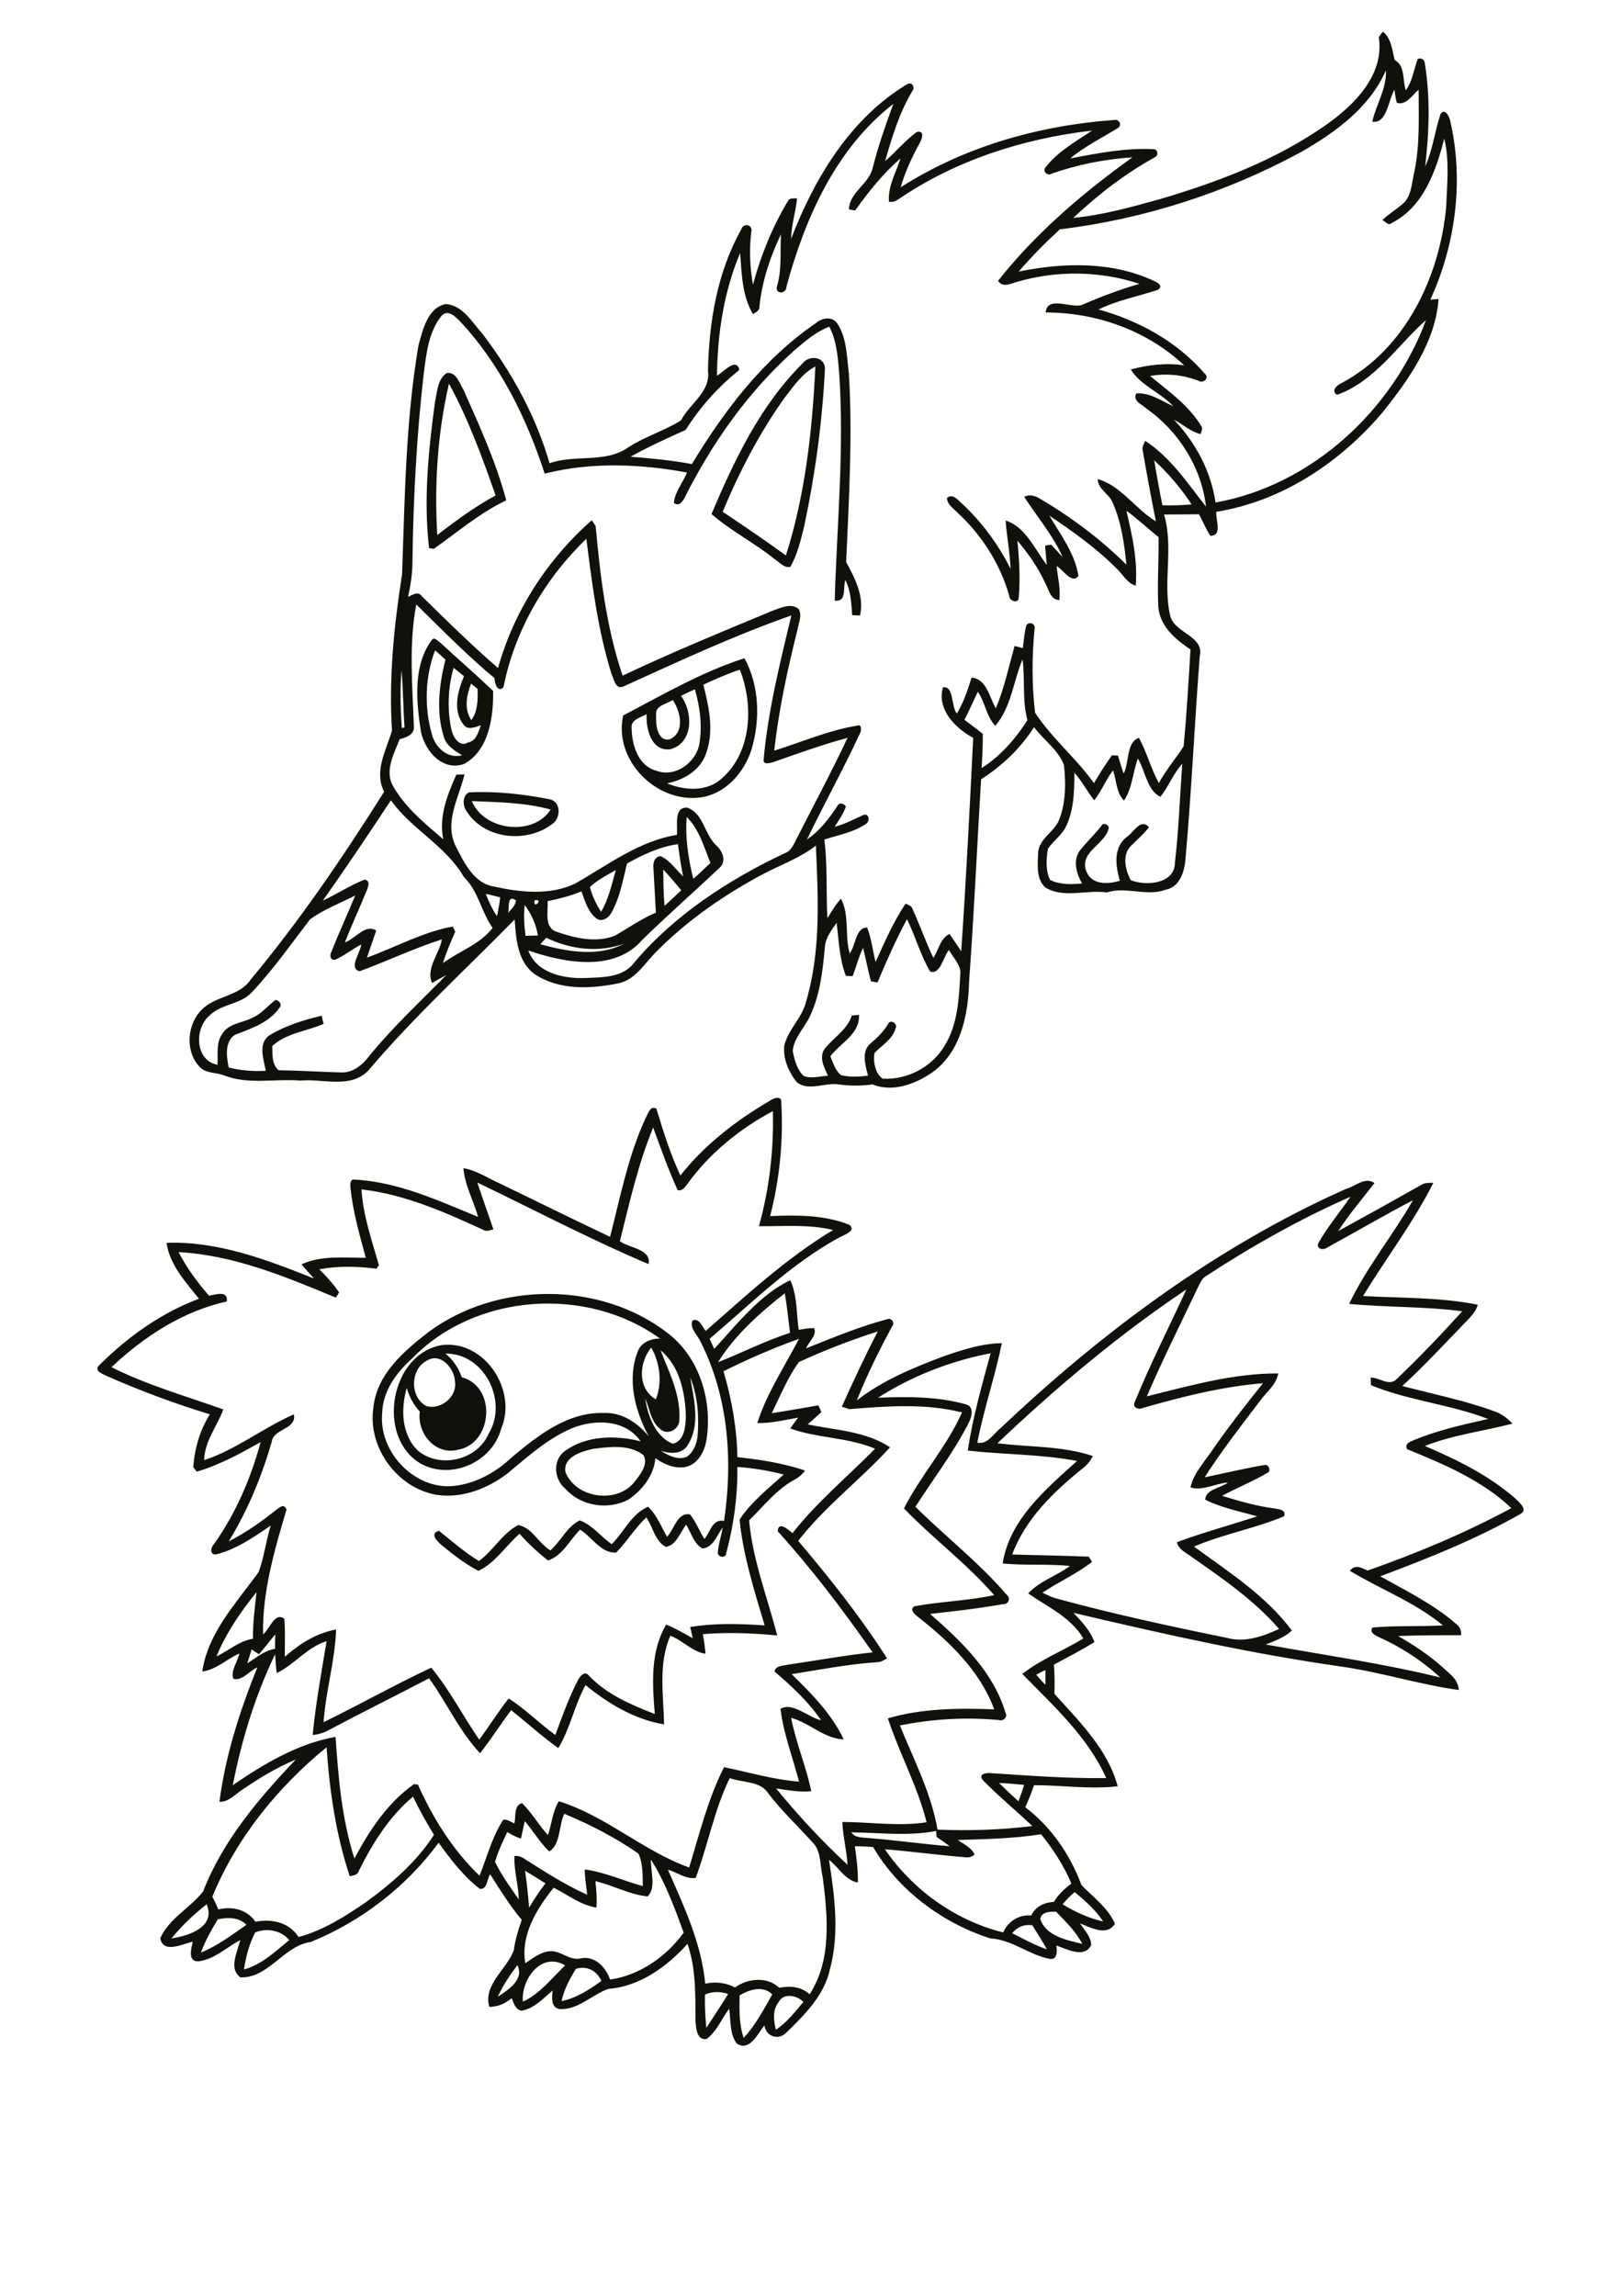 <?xml version="1.0" encoding="utf-8"?>
<!-- Generator: Adobe Illustrator 21.0.2, SVG Export Plug-In . SVG Version: 6.00 Build 0)  -->
<svg version="1.2" baseProfile="tiny" id="Layer_1" xmlns="http://www.w3.org/2000/svg" xmlns:xlink="http://www.w3.org/1999/xlink"
	 x="0px" y="0px" viewBox="0 0 595 842" overflow="scroll" xml:space="preserve">
<path fill="#12100B" d="M156.8,498.9c-6.4,3-6.6,13.7-0.3,16.8c5.3,1.4,11.3-3.5,10.4-9.1C166.7,501.9,161.7,496,156.8,498.9
	 M163.4,496.4c2.8,2.3,4.8,5.3,6,8.7c12.9,3.5,11.4,24.3-1.4,26.6c-8.4,2.1-15.1-6.1-14-14c-2.3-2.5-3.9-5.5-4.8-8.7
	c-2.2,7.7-2,17.2,4.2,23.1c8.1,6.6,21.6,3.4,25.8-6.2C186.5,514,177.8,496.3,163.4,496.4 M162.1,493.3c15.8-1.9,27.8,16.7,21.7,30.8
	c-3.3,12.2-18.4,18.9-29.6,12.6C137.9,527,143.1,496.5,162.1,493.3 M217.3,531.4c-4.1,1-10.7,2.9-9.9,8.4
	c3.8,9.8,19.1,11.9,25.5,3.5c2-2.6,5.1-6.4,3.1-9.7C230.7,529.6,223.5,530.6,217.3,531.4 M253.2,505.1c1.3,8.1,3.9,17.5-1,25
	c-2.2,3.4-6.4,3-9.8,2c2.8,1.7,6.2,3.5,9.5,2.2c2.5-1.7,3.7-4.8,4-7.7C256.5,519.3,255.9,511.9,253.2,505.1 M242.3,495.2
	c3.2,8.2,7.5,16.5,6.9,25.6c0,3.2-3.9,5.6-6.6,3.6c-3.8-2.6-4.2-7.6-5.9-11.5c0.9,6.3,3.7,14,10.1,16.6c4.4-1.1,4.7-6.6,4.8-10.3
	C251.3,510.6,249.3,500.9,242.3,495.2 M240.6,513.2c2.4-6.1,1.5-13.3-1.7-19C234.4,499.7,233.7,509.2,240.6,513.2 M151,498.4
	c-5.7,5.1-10.6,11.9-10.8,19.8c-1.3,13.6,10.6,26.9,24.3,26.9c8.8-0.3,17-4.7,23.3-10.7c9.6-8,20.5-16.6,33.7-16.2
	c6.6-0.3,12.4,3.6,16.5,8.6c-5.1-9.4-8.1-21-4-31.3c1.3-3.3,4.9-4.6,8.1-4.6C215.1,471.4,174.2,474.3,151,498.4 M157.2,488.5
	c25.2-18.6,63.1-18.8,88,0.6c11.5,9,16.1,24.6,14,38.7c-0.6,4-2.6,8.3-6.6,9.9c-4.3,1.4-8.7-0.5-12.2-2.9
	c-0.5,6.3-4.8,11.7-9.9,15.2c-7.5,3.9-17.4,2.4-23.1-4c-4.2-3.4-4.8-10.6-0.1-13.9c7.9-5.7,18.6-5.8,27.7-3.5
	c-5.6-8.1-16.8-8.2-25.2-4.8c-8.9,3.8-16.1,10.3-23.4,16.4c-7.4,5.7-16.9,9.5-26.4,8c-14.5-2.6-25.3-17.6-23-32.2
	C138.3,503.9,148.2,495.5,157.2,488.5 M285.6,734.3c-2.3,2.9-1.8,6.7-1,10.1c4-2.6,7-6.5,10.1-10.2
	C292.4,731.7,287.3,730.8,285.6,734.3 M258.6,731.5c-0.1,4.1,0.1,8.1,0.5,12.2c2.7-4.1,5.4-8.2,8-12.4
	C264.3,730.3,261.3,730.3,258.6,731.5 M271.3,731.8c-0.1,5.2-0.2,10.6,1.5,15.6c4.3-4.7,7.4-10.4,10.5-16
	C279.8,728.1,275,729.6,271.3,731.8 M211.2,722.1c-2.2,3.7-4.3,7.5-5.2,11.8c5.4-1.1,10.2-4.2,14.6-7.4
	C218.9,722.6,215.1,720.8,211.2,722.1 M189.8,720.7c-2.7,3.6-5.3,7.4-7.2,11.6C186.4,729.8,192.4,726,189.8,720.7 M191.8,734.1
	c6.3-2.9,10.6-8.6,15.5-13.3C198.6,715.6,191.1,725.9,191.8,734.1 M93.6,708.7c-2.2,4.3-3.4,8.9-4.1,13.6
	c6.5-1.8,11.5-6.6,16.6-10.8C103.1,707.9,97.9,707,93.6,708.7 M371.3,709c4.2,2.1,8.3,4.4,12.7,5.9c-1.6-3-3.5-5.9-5.3-8.8
	C375.8,705.6,373.1,706.7,371.3,709 M79.9,703.9c-2.4,3.9-4.6,7.9-6.2,12.2c6.1-2.5,11.4-6.5,16.7-10.2
	C87.6,703.1,83.6,703.1,79.9,703.9 M381.6,703.7c2,6.4,9.7,7.8,15.4,9.2c-2.3-4.6-6.1-8.1-9.6-11.8
	C385.2,701.1,382.2,701,381.6,703.7 M62.9,710.9c6.3-0.9,16.4-4.2,12.9-12.5C71.1,702.1,66.7,706.2,62.9,710.9 M389.8,698.4
	c4.6,2.8,9.6,5.1,14.9,6.3c-2.8-4.2-6.6-7.6-10.5-10.8C392.6,695.3,391.1,696.8,389.8,698.4 M192.6,686.1c0.7,4.5,1.1,9,1.5,13.5
	c1.9-3.1,3.8-6.1,6-8.9C197.6,689.1,195.1,687.6,192.6,686.1 M238.8,682c-0.2,4.3,2,10.2-1.2,13.5c-6.5-0.6-12.7-4.1-19.2-5.6
	c0.4,3.2,0.6,6.5,0.4,9.7c-5.8-0.9-10.5-4.7-15.7-7.3c-6.2,7.7-12.2,17.4-10.4,27.7c2.7-1.8,5.4-4,8.8-4.4c4.2-0.4,7.5,3.7,11.7,2.6
	c5.1-1,9.1,3.4,10.6,7.8c10.9-1.6,20.6-8.4,27-17.2C247.5,699.8,244.1,690.4,238.8,682 M351.4,674.8c2.1,1.6,4.9,2.7,6.1,5.3
	c-1,1.1-2.5,1.2-3.9,1c-9.7-0.8-19.3-2.1-29-2.9c10.1,14.8,25.9,26.2,43.4,30.5c1.8-4.1,5.8-6.6,10.3-6.2c1.5-3.3,4.8-4.8,8.3-5
	c1.6-2.7,3.9-4.8,6.4-6.7c-2.7-6.6-6.7-12.6-11.1-18.1C371.8,674.3,361.5,674.5,351.4,674.8 M312.3,672c1.5,2.2,4.2,1.8,6.5,2.1
	c9.9,0.8,19.7,2.2,29.6,3c-1.6-1.2-3.2-2.3-4.8-3.4c-0.1-0.6-0.2-1.7-0.2-2.2C333,673.5,322.6,672.1,312.3,672 M207,665.2
	c-2.1,4.4-1.3,11.2-5.5,13.8c-3.5-3.3-5.9-7.5-9-11.1c-0.5,2.1-0.9,4.3-1.4,6.4c-1.8-0.6-3.4-1.4-5-2.4c-1.7,3.5-3.4,7.1-4.5,10.9
	c2.3,4.9,5.6,9.3,8.7,13.8c-0.1-5.3-1.8-10.5-1.6-15.9c1.4-0.2,2.7,0.3,3.8,1.1c7.4,4.7,14.9,9.5,22.9,13.1
	c-0.3-3.1-0.9-6.2-0.9-9.3c7.4,1,14.2,4.2,21.3,6.1c-0.1-3.9,0.1-8.3-1.6-11.9C225.9,674,216.6,669.2,207,665.2 M366.5,653.9
	c2.3,2.3,4.7,4.5,7.1,6.7c0.8-2,1.4-4,2.1-6C372.6,654.3,369.6,654,366.5,653.9 M267.7,652.1c-5.7,11.6-8,24.6-12.5,36.6
	c-3.5,0.6-6.9-2.1-10.2-3c5.9,13.4,12.3,27,13.7,41.8c3.7-0.8,7.6-0.4,10.9,1.4c4.8-3.4,11.7-4.1,16.3,0.1c3.9-0.8,8.1-0.4,11.1,2.4
	c8.2-12.7,6.6-28.7,4.8-43c-1.1-4.4-0.4-9.7-4-13c-5.3-5.9-11.1-11.3-15.9-17.6C278.9,653,272.4,653.9,267.7,652.1 M77.9,695.6
	c0.8,1.5,1.5,3.1,2.2,4.7c5-1.3,10.6,0,13.6,4.5c5.8-1.2,12.5,0.2,15.8,5.6c9-2.4,17-7.5,24.6-12.7c9.5-6.9,18.7-14.8,25.1-24.8
	c-2.8-4.5-5.4-9.2-7.7-14c-8.7,7.3-14.9,17.2-19.9,27.3c-0.4,1.5-2,1.6-3.3,1.9c-5.1-15.3-7.4-31.3-8.5-47.3
	C101.9,655.4,86.7,674.1,77.9,695.6 M380.1,614.2c1.1,1.2,2.2,2.5,3.4,3.7c0-1.8,0-3.6,0-5.4C382.3,613,381.2,613.6,380.1,614.2
	 M95,606.7c-0.9-0.6-1.8-1.2-2.7-1.8c-0.5,1.7-1,3.4-1.6,5.1c3.3-2,6.3-4.7,10.2-5.3c0-1.8,0-3.6,0.1-5.3
	C99,601.7,97.1,604.3,95,606.7 M79.4,607.5c4.5-2.2,8.4-5.7,13.4-6.5c-0.1-5.7,0.7-11.4,1.3-17.1C88.3,591.1,82.9,598.9,79.4,607.5
	 M322.1,512.6c10.7-0.4,21.7-0.5,32.1,2.4c3.6,0.9,2.1,5.2,0.8,7.5c-5.5,10.6-12.8,20.1-19.2,30.1c11,10.9,23.4,20.5,33.5,32.3
	c1.6,1.1,0.6,3.6-1.3,3.4c-8.9,1.6-17.9,2.6-26.8,3.6c11.4,10,23.1,21.1,27.6,36.1c1,1.7-0.7,3.4-2.5,2.8c-12.1-1.1-24.3-0.4-36.2,2
	c5.1,12.5,11.5,24.8,13.8,38.2c11.6,0.5,23.2,0.1,34.8-1.3c-6-5.7-12.5-11-18.3-17c-1.6-2.2,1.6-2.6,3.2-2.4c14,0.9,28.1,2,42.2,1.8
	c-6.8-15.2-19.4-26.5-30.8-38.2c6.8-5.3,15-8.5,22.4-13c-4.6-7.8-13.2-11.6-20.2-16.5c4.1-4.6,10.4-6.4,15.3-10.1
	c-8.2-0.8-16.5-0.1-24.7-0.9c2.5-16.1,15.9-27.3,27.3-37.6c-13.2-2.5-26.7-2.3-40.1-3.8c1.8-12.1,5.2-24,8.4-35.7
	C348.8,499.1,334.6,504.6,322.1,512.6 M265.4,502.9c3,10.2,4.9,20.8,5.1,31.5c8.4,0.9,16.8,2.2,24.8,4.9c-1,1.5-2.5,2.7-4.1,3.5
	c-6.5,3.6-11.2,9.7-16.4,14.8c1.3,14.5,6.7,28.2,10.3,42.2c-9.1-0.9-18.2-1.2-27.3-0.5c0.5,2.4,0.8,4.8,1,7.2
	c-4.9-0.7-8.3-4.9-12.9-6.6c-4.5,10.3-2.5,21.7-2.3,32.5c-10.6-1.7-20.5-7.6-28.8-14.4c-4.1,7.4-5.6,15.9-10,23.1
	c-6-4.3-11.5-9.3-17.3-13.9c-3.9,5.2-7.4,10.7-11.4,15.8c-7.6-8.1-12.2-18.5-18.7-27.5c-12.2,6.4-24.6,12.5-36.8,19
	c-1.8,1-3.8,1.6-5.9,1.8c1.1-11.5,3.2-22.9,5.1-34.4c-7.2,2.2-11.8,8.6-18.3,11.7c-0.3-2.3-0.4-4.6-0.6-6.9
	c-7.3,15.2-12.3,31.5-15.5,48c11.4-7.8,23.9-15.3,37.7-17.7c1,15,2.3,30.2,6.9,44.6c5.5-10.3,12.2-20.5,21.9-27.3
	c0.4,0.1,1.1,0.2,1.4,0.2c5.5,12.3,12.8,24,22.6,33.4c2.8-6.9,4.6-14.3,8.7-20.5c1.5-0.3,2.7,0.8,4.1,1.3c0.6-2.5-0.3-6.6,2.8-7.4
	c3.6,3.5,6.1,8,9.5,11.7c1.4-4.1,1.7-8.7,4-12.4c17.3,5.4,30.9,18.2,47.8,24.3c3.8-12.4,6.9-25.2,12.8-36.8
	c9.2,1.9,18.2,4.6,27.5,5.3c-2.3-8.9-5.7-17.6-6.8-26.7c4.4-2.6,10.1,3.1,14.9,4.2c-4.7-6.9-10.8-12.5-17.1-17.9
	c0.5-2.3,3.2-2,5-2.5c10.3-1.5,20.6-3.4,31-4.5c-10.8-15.4-22.2-30.5-34.8-44.4c0.1-3.9,4-0.6,5.4,0.7c8.9-11.4,20.2-20.7,30.3-31
	c-9.9-4.2-21.1-3.8-31.1-7.4c0.9-1.4,1.9-2.7,2.9-4c-5,0.9-9.9,2.1-15,2c3.5-11,10-20.7,15.3-30.9
	C283.7,494.4,274.4,498.4,265.4,502.9 M293.1,499.5c-4.2,5.7-6.9,12.5-10,18.8c5.7-0.9,11.4-1.9,17.1-2.9c0.4,0.8,0.8,1.7,1.1,2.5
	c-1.7,1.5-3.3,3-5,4.5c10.2,2.1,21.4,2.5,30.2,8.4c-10.8,11.8-23.8,21.6-33.7,34.3c11.6,13.7,22.9,27.9,32.6,43.1
	c-1.1,0.6-2.2,1.4-3.6,1.4c-10.5,0.7-20.9,2.7-31.4,4.4c7.3,7.1,14.7,14.6,19.1,23.9c-7.1-0.2-12.6-6.1-19.3-7.9
	c1.8,9.2,5.5,17.8,7.4,26.9c-4.3,0.5-8.6-0.4-12.9-1c8.1,9.9,16.8,19.3,26.2,28c-0.3-5.3-1.7-10.4-1.9-15.7
	c10.2,0,20.6,1.7,30.9,0.1c-3.3-13.2-10-25.3-14.2-38.1c12.5-3.7,26-3.8,39-3.3c-5.2-14.2-16.6-25-28.2-34.1c-1.1-1-2.9-2.4-1.1-3.7
	c9.7-1.8,19.7-2,29.3-4.1c-10.1-11.6-22.5-20.8-33.1-31.8c6.2-12.2,15.7-22.6,21.3-35.2c-13.5-3.4-27.6-2.3-41.3-1.2
	c-0.7-0.2-2.1-0.7-2.8-0.9c4.2-9.3,8.5-18.6,13.2-27.6C312.3,491.4,302.5,495.2,293.1,499.5 M263.4,499.6
	c8.8-3.5,17.4-7.9,26.4-10.8c-0.6-4.8-1.1-9.7-1.9-14.5C278.7,481.5,269.6,489.6,263.4,499.6 M365.9,529.3c11.7,1.5,23.8,0.9,35,4.7
	c-0.9,1.7-2.1,3.3-3.7,4.5c-10.6,8.5-21,18.5-25.9,31.6c9.4,0.3,18.7,0.4,28.1,0.8c0.3,0.5,0.9,1.4,1.2,1.9
	c-5.6,4.4-12.2,7.3-18.2,11.3c1.5,0.7,3,1.5,4.6,2c20.9,5.7,42,10.3,63.2,14.6c6.5,1.8,13.2-0.6,19-3.3
	c-9.1-10.5-20.6-18.4-31.9-26.3c-2.1-1.6-4.9-2.7-5.6-5.5c9.7-3.6,19.7-6.3,29.5-9.5c-6.4-1.8-13.1-3.1-19.1-6.1
	c0.2-3.9,5.7-4.2,8.4-6.3c-4.6,0.3-9.3,3.2-13.8,1.8c1.1-5,4.8-9,7.7-13.2c5.9-8.6,12.4-16.9,18.9-25c-14.9,1.2-29.5,4.9-43.9,9
	c-1.6,0.9-4.3-0.1-3.1-2.2c5.7-14,12.6-27.5,18.9-41.2C410.4,489.5,387.5,508.8,365.9,529.3 M442.4,468c-1.6,0.9-2.2,2.7-3,4.2
	c-6.3,13.3-12.9,26.4-18.7,39.9c15.8-3.9,31.8-8.5,48.2-8.4c-0.7,4.2-4.4,6.8-6.7,10.1c-7,9.2-14.1,18.3-20.3,28
	c7.3-1.5,14.6-3.3,21.9-4.5c1.4-0.6,2.7,2.2,1.2,2.8c-5.3,3.2-11.3,5.5-16.7,8.5c6.3,1.9,12.7,3.8,19.2,4.6c1.6,0.3,4.5,0.5,3.5,2.9
	c-10.7,4.5-22.3,6.5-33,11.1c12.7,9.3,26.4,18,35.9,30.8c-2.7,2.5-6.2,3.8-9.6,5.1c21.4,3.9,42.9,6.9,64,12.1
	c-6.7-6.2-14.4-11.2-22.7-14.9c-1.4-0.7-3.2-1.6-2.2-3.4c8.6-0.8,17.3-0.3,25.9-0.8c-10.2-8.5-22.9-13.2-34.1-20
	c1.8-2.6,4.3-1.1,6.5-0.1c18.1-6.4,35.9-13.8,52.7-22.9c-10.7-10.2-24.7-16.1-38.2-21.6c-0.8-1.2,0-2.3,1.2-2.8
	c9.1-4,18.8-6.1,28.5-8.3c-14-5.4-29.2-6.7-43-12.4c0-0.7-0.1-2.1-0.1-2.8c3.3,0,7,3.5,9.7,0.4c8.3-7.9,16.2-16.2,23.9-24.7
	c-13.8-1.8-27.7-1.4-41.5-2.7c6.4-13.4,16-25.1,23.4-38c-10.6,5.5-20.9,11.6-31.4,17.3c-1.3,1.1-4.2,0.7-3.3-1.6
	c3.4-6,7.9-11.3,11.8-17C477,447,459.4,456.9,442.4,468 M251.8,434.7c-0.8,1.1-1.7,2.1-3.2,1.8c-3.4-7.5-6.2-15.3-9-23
	c-5.5,13.4-8.7,27.6-12.2,41.7c3.4,2.6,11.6,2.8,10.5,8.4c-21.3-9-41.9-19.9-62.8-29.9c1.9,5.8,4,11.5,5.9,17.2
	c-1.2,0.2-2.4,0.9-3.6,0.2c-14.3-6.6-29-13.1-44.8-14.9c0.6,9.6,3.8,18.7,6.4,27.8c-0.2,0.3-0.7,1-0.9,1.3c-7-0.9-14-1.1-21,0.2
	c2.7,2.6,5.2,5.4,7.3,8.5c-0.3,0.5-0.9,1.4-1.2,1.9c-18.5-7.7-37.4-15.6-57.7-16.7c3,5.8,6.9,11.1,11.2,16c2.4-0.4,7-2.1,6.5,2.1
	c-16.2,3.6-30.4,12.9-42.3,24.1c13.1,6.6,27.3,10.6,41,15.5c-2.1,6-6.9,11.6-7,18.6c11.8-3.9,21.7-11.9,32.9-16.8
	c1.1,5.6-7.4,5.1-8.1,10c-3.7,12.8-8.8,25.2-15.8,36.6c6-3.1,11.6-6.9,16.8-11.1c1.4-1,3.4-3.2,4.4-0.6c-4.4,14.9-8.9,30.1-8.6,45.8
	c2.3-1.8,4.4-8.5,7.8-5.7c0.4,4.6,0.1,9.3,0.2,13.9c5.4-4.8,11.7-8.7,18.8-10c-0.4,11.4-3.8,22.6-4.6,34c13.3-6.5,26.1-13.7,39.5-20
	c6.7,8.1,11.6,17.7,17.6,26.4c3.7-5,7-10.3,10.8-15.1c6.1,3.9,11.2,9.1,17.1,13.4c2.5-6.7,4.9-13.5,8.2-19.9c0.7-1.4,2.5-3.9,4-2
	c6.6,7,15.5,10.8,24.3,14.2c-0.9-10.9-1.7-23,4.2-32.8c3.4,1.4,6.5,3.2,9.7,5c-0.3-1.4-0.6-2.7-0.9-4.1c9-1.5,18.2-1.2,27.3-0.6
	c-3.8-12.7-7.9-25.6-9.2-38.8c4.2-6.4,10.5-11.4,16.2-16.5c-5.6-1.5-11.3-2.4-17-2.8c0.1,10.6-1.3,21.3-4.1,31.6
	c0,1.9-2.8,1.7-3.1,0c0.2-3.2,1.3-6.3,1.8-9.4c-2.1,2.8-3.4,7.3-7.4,7.7c-3.3-1.8-4.1-5.8-6-8.7c-2.2,2.7-3.6,7.6-7.5,8.1
	c-3.9-2.1-4.7-7.3-7.1-10.8c-4.2,3.9-7.1,8.9-11.1,12.9c-5.6,0.3-8.8-5.7-13.2-8.4c-3.9,3.8-6.3,9.5-11.8,11.3
	c-3.7-3-7.3-6.2-10.4-9.8c-5.1,4.4-8.9,10.7-15.1,13.6c-4.8-2.5-9.1-5.8-13.2-9.2c-1.7-1.4-5-4.4-1.3-5.5c4.8,3.8,9.4,7.9,14.7,11.1
	c5.3-3.9,8.6-10.2,14.4-13.2c5.1,0.9,7.4,6.7,11.8,9.3c3.9-3.4,6.1-8.8,10.8-11c4.6,1.7,7.7,6,11.7,8.7c4.6-4.5,7.2-11.1,13.3-13.7
	c3.3,3,4.8,7.3,7,11c2.6-2.7,3.8-9.1,8.4-8.2c2.2,2.7,3.4,6,5.3,9c2.2-2.5,2.9-7.5,7.2-6.6c3.3-22.1,1.6-45.6-8.6-65.7
	c-1.1-2.6-4.1-4.8-3-7.8c2.6-1.1,3.5,2.3,4.9,3.8c14.9-13.1,29.6-26.7,46.7-37c-8.9-2.2-18.1-1.3-27.2-1.4c3.8-13.7,5.5-28,5.1-42.2
	C271.1,414.1,260,423.2,251.8,434.7 M282.4,403.7c1.3-1,4.5-2.1,4.2,0.7c0.8,13.9-0.6,28.1-4.1,41.6c9.7-0.4,19.9-0.5,29.1,3.2
	c2.8,2.4-2.5,3.8-4.2,4.9c-17.6,9.7-31.9,24-47.1,36.9c0.6,1.2,1.1,2.5,1.7,3.7c8.4-9.1,16.5-19.7,27.9-25.2
	c2.6,5.6,2.2,12.1,3.1,18.2c1.9-0.3,3.8-0.7,5.7-0.6c1,2.8-2.1,5-3,7.4c9.8-3.9,19.6-8,29.8-10.7c1.6-0.6,2.9,1.4,1.7,2.7
	c-4.7,8.8-9.2,17.8-12.9,27.1c9.5-7.4,20.7-12,31.9-16.2c6.9-2.4,14-4.7,21.3-4.8c-2.5,12.3-6.6,24.2-9,36.5
	c3.9,0.7,5.9-3.3,8.6-5.4c37.4-35.4,79.5-66.7,126.7-87.7c3.4-0.9,7-4.6,10.4-2.1c-4.5,5.8-9.3,11.4-13.3,17.6
	c10.2-5.6,20.3-11.2,30.4-16.9c1.3-0.9,3-0.8,4.5-0.8c-7.3,14.5-17.3,27.6-25.8,41.5c14,0.8,28.3,0.4,42.1,3.2
	c-1,3.6-4.2,5.8-6.5,8.5c-7,7.2-13.8,14.6-21.2,21.3c11.4,3,23,5.3,34.1,9.4c2.5,0.9,4.5,2.5,6.3,4.4c-10.6,2.8-21.8,4.1-32.1,8.2
	c11.7,5,23.3,10.7,33,19.1c1.4,1.4,5,4.2,2.1,5.8c-16.3,9.3-33.9,16.3-51.5,22.9c9.5,5.3,19.5,10.2,27.8,17.4c1.4,1,2,2.5,1.9,4.2
	c-7.7,0-15.4,0-23.1,0.3c5.7,3.3,11.2,6.9,16.1,11.3c2.6,2.4,6,4.6,6.1,8.5c-14.3-2-28.1-6.4-42.4-8.5
	c-33.3-4.7-66.2-12.1-98.9-19.8c3,3.2,6.1,6.5,7.7,10.7c-4.8,3-9.9,5.6-14.9,8.3c0.3,3.5,0.3,7.1,0.2,10.7
	c9.1,10.1,19.6,20.4,23.2,33.9c-10.2,1.2-20.4-0.4-30.7-0.4c-0.9,2.8-2,5.4-3.2,8.1c9.5,7.2,16.5,17.4,20.6,28.5
	c4.3,4.5,9.7,8.3,12.3,14.2c-3,4.8-8.8,1.4-12.8-0.1c1.6,2.5,4,4.8,4.1,7.9c-2.5,5.1-8.9,1.5-12.8,0.2c0.3,1.9,0.5,5.4-2.4,4.9
	c-7.6-1.4-13.9-7.1-21.8-7.5c-17.5-5.6-33.6-17.5-43-33.5c-2.2-0.2-4.5-0.3-6.7-0.3c0.6,4.4,1.2,8.9,1.1,13.3
	c-4.7-0.8-7-5.6-10.6-8.3c2.1,13.3,3.9,27.1,0.3,40.3c-2.1,9.4-9.2,16.5-15.9,23c-2.8,3-7.5,1.6-8.1-2.6c-2.4,3-5.4,9.7-10.1,6.7
	c-2.7-3.6-2.2-8.5-2.8-12.8c-2.8,3.6-4.5,8.3-8.3,11.1c-3.8,0.6-3.9-4.5-4.1-7.1c0-9.3,0.2-18.8-2.9-27.8
	c-7.5,8.3-17.4,15.6-29,16.5c-6.1,2.1-11.2,7.9-18.1,7.4c-3.1-0.7-2.6-4.4-2.4-6.8c-3.4,2.9-6.7,6.6-11.3,7.4
	c-2.4-0.3-2.9-2.8-3.7-4.6c-2.3,2-5.1,3.2-8.2,3.2c-2.4-8.1,6.5-13.8,9-20.8c0.5-3.8,1.6-7.5,2.9-11.1c-4.4-5.2-7.9-11-11.6-16.7
	c-1.2,1.7-1,5.7-3.8,5.3c-6-4.6-10.7-10.8-15.1-16.9c-11.8,16.1-28.4,28.9-46.9,36.4c-10,1.4-15.4,13.3-25.8,13
	c-4.5-3.3-1-9.4-0.1-13.7c-5,2.7-9.5,7.1-15.3,7.8c-4.1,0.2-2.6-4.8-2.1-7.2c-3.7,0.8-10.9,4.6-11.9-1.3c3.3-7.3,11-11.1,15.7-17.1
	c7.2-18.6,20.4-34.1,34-48.4c-7,2.9-13.5,6.9-19.7,11.1c-2.6,1.7-4.9,4.5-8.3,4.4c2.2-17,7.5-33.4,13.9-49.3
	c-2.9,1.2-5.5,5.1-8.8,4.2c-1.1-2.9,1.6-6.3,2.2-9.3c-4.6,2-8.5,6-13.6,6.6c2.1-14.3,12.6-25.2,20.7-36.5c2-5.5,2.7-11.4,4.4-17
	c-6.3,4.3-12.7,8.8-20.2,10.6c-2.4-0.1-1.7-2.6-0.6-3.8c8-11.3,13.5-24.1,17.1-37.4c-7.5,4.2-15.1,8.4-23.4,10.8
	c-0.3-0.4-1-1.2-1.3-1.6c0.5-6.9,2.4-13.6,6.1-19.4c-12.8-3.9-25.4-8.6-37.7-14c-1.5-0.8-4.9-1.8-3-3.9
	c10.5-10.5,22.8-19.3,36.7-24.5c-4.9-6.1-10.8-12.5-11.9-20.5c18.7-0.7,36.9,6.2,54.1,13.1c-1.5-1.7-3.1-3.4-4.6-5.2
	c7.2-3.4,15.8-2.4,23.6-2.4c-2.3-8.4-4.7-16.8-5.6-25.4c-0.1-1.1-0.4-3.5,1.3-3.3c16.1,0.8,30.9,7.7,45.5,13.7
	c-1.7-6-4.9-11.6-5.4-17.9c4.1,0.7,7.7,2.9,11.4,4.7c14.2,6.8,28.2,13.8,42.4,20.5c3.8-14.8,6.7-30,13.2-43.9
	c0.9-1.5,1.5-4.3,3.8-3.1c2.5,8.3,5.1,16.6,8.8,24.5C258.6,419.7,270.2,410.8,282.4,403.7 M173.1,293.8c4.5,11,22.6,13,28.9,3.1
	C192.6,294.3,182.8,294.2,173.1,293.8 M172,290.6c9.8-0.5,19.8,0.6,29.5,2.5c4.4,0.8,4.3,6.9,1.1,9.1c-9.3,7.1-24.5,5.7-31.2-4.3
	C169.8,295.9,169.3,292.1,172,290.6 M240.7,262.2c-0.2,3.3,0.3,10,5.1,8.9c5.6-2.7,3.8-10.2,1-14.4
	C244.5,258.3,240.2,258.7,240.7,262.2 M249.8,255.2c4.5,6,4.6,17.4-4,19.6c-6.9,0.8-8.9-7.5-8.6-12.9c-2.2,1.3-5.9,2-5.5,5.2
	c0.1,6.1,2.4,13.9,9.2,15.6c6.8,2.5,14.2-2.9,15.6-9.6c1.2-6.8,0.3-13.7-1.6-20.3C253.1,253.6,251.4,254.4,249.8,255.2 M258,251.1
	c2.2,8.6,4.2,18,0.5,26.5c-2.5,5.5-8.1,8.5-13.8,9.7c6.6,2.7,14.9,3.2,20.4-2.1c10.8-9.8,11.3-26.9,6.3-39.6
	C266.8,247.1,262.4,249.1,258,251.1 M228.6,262.4c14.5-7.6,28.9-16,44.5-21c5.5,10.1,5.8,22.6,2.6,33.4c-2.7,8.6-9.7,16.6-19.1,17.7
	C240.6,294.4,225,278.7,228.6,262.4 M172.8,250.7c-1.6,4.2-2.7,9.3,0.1,13.4c2.4-3.3,2.4-7.5,2.3-11.4
	C174.4,252,173.6,251.3,172.8,250.7 M166.4,244.9c-2.1,7.4-2.4,15.3-0.8,22.7c0.6,2.7,2.9,6.6,6.1,4.7c3.1-0.6,3.7-3.8,4.7-6.3
	c-2,0.6-4.8,2-6.4-0.3c-4-5.2-2.1-12.2,0.2-17.7C168.9,247,167.7,245.9,166.4,244.9 M159.6,238.5c-3.7,9.7-4,20.7-1.2,30.7
	c1.2,4.9,5.8,9.2,11.1,7.8c-2.7-1.7-5.8-3.5-6.7-6.8c-2.9-9.2-1.7-19.1,0.6-28.3C162.2,240.8,160.9,239.6,159.6,238.5 M158.5,234.6
	c0.9-1.1,2,0.5,2.8,0.9c6.5,6,13.2,11.8,19.6,17.9c0.1,9.5-1.4,21.5-10.5,26.7c-8.4,3.2-15.4-5.6-16.2-13.2
	C152.6,256.3,151.7,243.5,158.5,234.6 M164.7,140.7c-4.2,18.1-5.4,37-4.3,55.5c6.8-5.2,13.8-10.4,21.4-14.5
	C176.9,167.7,171.8,153.7,164.7,140.7 M163.9,136.8c3.5-0.5,4.6,3.7,6.1,6.1c5.9,13.3,12,26.6,15.7,40.6
	c-9.7,4.6-17.9,11.7-26.6,17.8c-0.4-0.1-1.3-0.2-1.7-0.3c-2.1-17.9-0.2-36,2.2-53.8C160.4,143.7,160.5,139,163.9,136.8 M287.8,145.9
	c-9.2,12.9-16.6,27.1-22.7,41.8c7.8,5.2,15.6,10.5,23.2,16c7.1-22.3,9.7-46,10.8-69.3C294.2,137,291.1,141.7,287.8,145.9
	 M294.3,133.4c2.6-3.5,8.7-2.6,8.3,2.3c-1,19.3-3.6,38.5-7.6,57.3c-1.3,5.1-2.4,10.3-5.1,14.9c-2.3,0.5-3.9-1.7-5.7-2.8
	c-7.4-6-16-10.3-23.2-16.6C269.4,168.7,278.9,148.7,294.3,133.4 M198.2,346.3c9.9,2.7,21.2,4.8,30.7-0.2c-9.3,3.4-19.8,2.1-28.5-2.2
	C199.7,344.6,199,345.5,198.2,346.3 M332.7,337.1c-4,7.5-7.5,15.3-10.8,23.2c-0.6-0.1-1.8-0.3-2.4-0.4c-1.1-4.1-1.9-8.2-2.9-12.3
	c-1.6,3.3-2.5,6.9-3.8,10.4c-0.6,0-1.9-0.1-2.5-0.1c-2.4-6.2-2.6-13-3.4-19.5c-1.8,2.7-4.1,5.5-4.3,8.9c-0.8,8.5-1.7,17.3-5.4,25.2
	c-2,4.4-5.9,7.9-6.4,12.9c0.6,3.2,1.5,6.8,4,9.2c2.8,1.1,5.9,0.1,8.9-0.1c-1.4-3.1-3.5-7-1-10.1c3.3-4,8.1-6.8,9.8-12
	c0.6,0,1.9-0.1,2.6-0.2c0.4,7.1-6.9,10.3-10.5,15.2c1,2.4,1.8,5.2,3.9,6.9c3.2,0.8,6.6,0.6,9.9,0.2c-0.9-3.8-2.6-8.8,0.9-11.8
	c2.5-2.1,4.9-4.4,6.5-7.2c0.9-1.9,3.7,0,2.7,1.7c-1.1,4-5,6.1-7.7,9c-0.6,3.2,0.3,7.6,3,9.4c8.9,0.5,18-4.2,22.6-11.9
	c5.1-8.1,5.4-18,5.9-27.3c-0.3-3.1-2.8-5.4-4.2-8c-2.1,2.4-3.1,9.2-6.9,7.9C337.6,350.2,335.8,343.3,332.7,337.1 M192.5,331.9
	c-0.5,3.8-0.2,7.5,0.3,11.3c1.5,0,3-0.1,4.5-0.1C196.7,339,194.9,335.2,192.5,331.9 M196.1,330.2
	C195.4,333.9,199.7,329.5,196.1,330.2 M186.4,334.8c1.2-1.4,2.7-2.7,2.9-4.6C185.9,327.9,186.9,332.8,186.4,334.8 M178.2,327.8
	c1.1,2.9,2.4,5.7,4.1,8.2c0.5-2.3,0.9-4.6,1.2-6.9C181.8,328.7,180,328.2,178.2,327.8 M113.7,337.2c-6.9,9-13.5,18.4-21.3,26.7
	c-4.2,4.6-11.4,4.2-15.7,8.7c-5.5,4.8-5.1,16.4,3.1,17.9c0.2-3.8-0.6-8,1.7-11.3c2.4-4,7.5-4,11.2-6c3.3-1.4,5.5-4.4,8.4-6.5
	c1.3,0.2,2.4,1.6,1.5,2.8c-3.8,5.5-10.4,7.7-16.4,10c-3.9,2.5-3.1,8.1-2.3,12c4.4,1.1,9.1,1.5,13.6,1.2c-0.8-4.3-3-10.2,1.5-13.1
	c5.8-3.5,12.4-5.5,19-7.1c0.2,0.8,0.5,2.2,0.7,3c-6.2,2.7-13.7,3.4-18.8,8.1c0,3-0.2,6.8,2.3,8.9c7.5,0.1,15.1,0.6,22.6,0.8
	c3.8,0.3,7.1-1.9,9.5-4.6c8.9-11.2,19.4-20.9,29.4-31.1c-1.7,0.9-3.4,1.9-5.2,2.9c-2.4-5.3,2.7-10.7,3.6-16
	c-10.3,3.3-20.1,8-30.2,11.7c-4.2-1.1,0.4-6.9,0.6-9.8c-3.3,1.7-6.2,4.1-9.6,5.6c-1.9,0.2-2-1.8-1.3-3c2.7-6.9,5.9-13.7,8.7-20.6
	C124.7,331.3,118.7,333.5,113.7,337.2 M243.3,318.9c0.1,4.4,0,8.9,0.5,13.3c2.1-1.9,4.1-3.8,6.1-5.7
	C247.7,323.9,245.6,321.3,243.3,318.9 M216.4,325.3c0.8,3.2,2.3,6.3,4.1,9.1c2.8-4.7,3.9-10.1,5.4-15.3
	C222.7,320.9,219.2,322.7,216.4,325.3 M230,316.7c-1.5,6.1-2.6,12.5-5.7,18c-1,2-3.7,3.7-5.7,2c-3-2.4-4-6.3-5.3-9.8
	c-4,1.7-8.2,2.7-12.4,3.6c0.2,3.8-1.4,9.9,3.5,11.3c6.7,2.3,14.4,4.1,21.3,1.3c4.9-2.9,9.6-6.1,14.9-8.4c-0.3-5.5-0.6-10.9-0.9-16.4
	c-0.2-1.9,0.4-4.2,2.7-4.3c3.4,1.6,5.5,4.9,8.2,7.4c-0.8-3.9-1.4-7.9-1.9-11.8C241.9,310.5,235.8,313.5,230,316.7 M251.9,299.6
	c-0.6,7.6,0.6,15.3,2.4,22.7c2.2-1.8,4.2-3.9,6.3-5.8C258.3,310.7,256.5,304.2,251.9,299.6 M118.4,330.3c5.2-2.4,10-5.6,15.3-7.7
	c2.2,0.2,1.4,2.5,0.9,3.8c-2.6,6.4-5.5,12.7-8.1,19.2c3.7-1.1,7.5-7,11.5-4.3c-1.1,3.3-2.3,6.6-3.4,9.9c10.5-3.8,20.5-9.4,31.5-11.4
	c0.2,0.5,0.7,1.4,0.9,1.9c-1.7,3.8-3.3,7.6-4.5,11.5c6-4.4,13.5-6.8,18.2-12.9c-4.2-5.9-5.2-13.5-10.5-18.6
	c-6.6-11.5-19.2-17.5-26.8-28.2C135.2,305.9,127,318.2,118.4,330.3 M417.4,278.2c-1.9,5.1-2,10.9-5.1,15.4c-2.9-3-2.7-7.4-4-11.1
	c-2.6,3.4-4.2,7.6-6.9,11c-2.6-3.2-4.5-7.1-7.3-10.1c0,6.5-0.1,13.3-2.9,19.4c-1.5,3.4-4.8,5.5-6.8,8.5c-0.6,3.7-0.9,8,0.8,11.4
	c3.6,1.8,7.8,1.7,11.7,1.3c-2-3.6-3.4-8.2-0.9-11.9c2.5-3.2,5.5-6,8-9.2c0.6-1.5,3-0.4,2.7,0.9c-1.3,5.8-10.7,8.6-8.3,15.5
	c1.9,5.3,7.9,5.1,12.4,3.7c-1.6-5.4-2.5-12.3,2.6-16.1c2.5-1.6,5-7,8.1-3.5c-2,2.5-4.4,4.6-6.6,6.8c-3.4,3.3-2.1,8.9-0.1,12.6
	c5.5,2.2,16.1,1.5,16.2-6.4c1.4-12.1,1.8-24.2,2.7-36.3c-3.3,3.6-5,8.3-8,12.1C420.8,290,420.2,282.8,417.4,278.2 M147.4,267l1-0.2
	c-0.5-7-0.5-14-1.1-21C146.7,252.8,146.9,259.9,147.4,267 M365.1,266.2c-3.3-3.5-3.7-8.6-6.4-12.5c-1.6,3.4-3.2,6.9-4.9,10.3
	c2.3,1.7,4.5,3.4,6.7,5.1c0.1,4.2-0.2,8.4-0.4,12.6c6.9-4.4,12.4-10.7,16.8-17.6c-2-7.3-0.8-14.9-1.8-22.3
	C371.7,249.9,371,259.3,365.1,266.2 M184.7,252c-2.2,2.3-3.3-1.6-3.3-3.3c-10.1-8.4-19.3-17.8-28.7-27c-2.8,14.7-1.4,29.6-0.9,44.4
	c0.5,3.2-2.7,4.4-5.2,5c-2,5.2-5.3,11-2.8,16.5c4.4,8.2,11.8,14.2,18.8,20.2c-1.7-8.3,1.5-16.3,4.8-23.7c0.8,0,2.2-0.1,3-0.1
	c-2,8.4-7.3,17-3.5,25.8c3.2,6.2,6.8,14.3,14.6,15.4c9.6,2.1,20.2,3.2,29.4-1.1c12-6.8,23.5-15.7,37.4-17.9c0.4-3.3-1.3-10.3,3.8-10
	c6,2.1,6.3,9.8,10.6,13.8c2.4,2.1,4,6,1.1,8.4c-9.3,8.8-18.9,17.2-28.1,26.2c-10.4,12.1-28.6,8.5-41.9,4c3,8.2,12.7,10.3,20.5,10.1
	c6.3-0.3,14,0,18.2-5.5c14.9-17.7,34.8-30.6,55.6-40.4c1.7-0.6,2.6-2.2,3.4-3.8c6.5-12.8,13.3-25.4,19.4-38.4
	c-9.2,2.5-18.2,5.7-27.2,8.9c-1.1,0.2-3.5,1.2-3.6-0.7c1.6-18,6-35.6,10.2-53.1c-21.1,7.4-41.4,16.9-61.7,26.1
	c-2.9,1.2-3.4-2.9-4.3-4.7c-5-16.1-7.1-32.8-9.2-49.5C200,212.1,188.8,231.2,184.7,252 M423.4,168.8c0.9,5.5,1.9,11,3,16.5
	c3.6,0.1,7.1,0,10.7-0.3C433.3,179.1,428.6,173.7,423.4,168.8 M288.5,105.1c0,2.8-4.2,2.9-3.5,0c1.9-6.2,1.1-12.8,1.5-19.2
	c-4,8.3-6.9,17.1-7.9,26.3c0.2,1.6-1.2,2.3-2.4,3c-4-6.8-4.1-14.8-4.7-22.4c-6,14.2-8.3,29.7-8.5,45c2.3-1.3,7.3-7,8.2-2.1
	c-7.8,6.2-14.4,13.6-19.7,22c-6.8,3-13.7,6.2-20.2,9.8c7.5,0.6,15.1,1.3,22.5,2.7c11.9-19.7,26.3-38.6,45.5-51.7
	c2.3-2,6-2.6,7.9,0.2c3.5,5.4,3.4,12.1,4.2,18.3c1.4,23,0,46.1-1,69.1c3.2,6,6.7,12.5,5.1,19.6c-1,0-1.9,0-2.9-0.1
	c-0.3-4.4-0.5-8.9-2.5-12.9c-1,2.9,0.7,8.1-3.9,7.6c0.8-28,3.6-56,1.6-84c-0.5-5.6-0.9-11.4-3.6-16.5c-4.9,1.9-8.9,5.4-12.8,8.7
	c-16.8,15-30.1,33.8-40.2,53.9c-0.7,1.5-2.3,3.6-4,2c0.4-4.1,3.3-7.3,4.8-11.1c-17.2-3.2-35.2-3.9-52.2,0.4
	c-6.6-20.3-16.3-40.1-31.1-55.9c-1.7-1.7-4.4-4.5-6.7-2c-4.9,6-5.6,14.1-6.6,21.5c-2.6,22.8-3.8,45.8-4.1,68.8
	c0,4.3-0.7,8.6-1.6,12.8c1.6-0.7,3.6-2.2,5-0.3c9.1,9,18.3,18,28,26.4c5.8-20.9,18.1-39.9,34.4-54.2c0.3,0.5,1,1.5,1.4,2.1
	c1.7,18.5,3.9,37.2,9.9,54.9c18.1-8.6,36.7-16.2,55.2-23.9c2.9-1,6.7-2.9,9.4-0.5c1.3,2.3,0,4.9-0.4,7.3
	c-3.7,14.7-6.9,29.5-8.6,44.6c10.2-3.2,20.1-7.5,30.6-9.2c1.7-0.6,1.3,2.2,0.8,3c-6.1,13.1-13.1,25.8-19.4,38.8
	c4.8-3.2,8.2-7.8,11.3-12.5c0.7-1.3,2.4-0.6,3,0.4c-0.9,2.7-2.6,5-4.1,7.4c3.7-0.9,7.1-2.8,10.5-4.3c2.2-0.8,2.5,2.4,0.9,3.3
	c-4.5,3.1-10.1,4-15.2,5.7c1.2,9.5,0.6,19.2,1.1,28.8c1.6-2.4,3-5,5-7.1c3.2,6,1.3,13.5,3.2,20.1c2.2-2.9,2.2-9.7,6.4-9.5
	c1.6,4,2,8.4,3.1,12.6c3.3-7.3,6.5-14.7,11-21.4c1,0.5,2.3,0.8,2.6,2.1c2.7,5.9,4.8,12,7.6,17.8c1.9-2.9,2.5-7.1,5.9-8.8
	c1.4,2.1,2.9,4.2,4.3,6.4c1.8-26.1,3.1-52.2,4.4-78.3c-6.6-3.5-13.4-10.5-11.1-18.5c4.1-0.7,2.9,6.9,5.1,9.6c2.5-4.1,4-8.7,5.4-13.2
	c5.6,0.5,6.5,7.2,8.9,11.3c3.1-7.4,4.7-15.2,6.9-22.9c1,0.3,2,0.5,3,0.8c0.4-2.8,0.5-5.6,1.3-8.3c1-1.8,3.6-0.5,3,1.4
	c-1,10.2-1,20.5,0.2,30.6c6.2,9.4,15.1,16.7,21.6,25.8c2.1-3.5,4.2-6.9,6.6-10.2c0.5,0,1.6,0.1,2.2,0.1c0.7,2.2,1.3,4.4,2.1,6.6
	c2.1-4.1,0.9-11.5,5.6-13.1c2.9,5.3,4.4,11.3,7.3,16.6c2.6-4.8,6.2-9,9.1-13.5c1.1-11.8,1.8-23.7,2.5-35.5
	c-5.5-3.7-11.2-8.5-11.8-15.6c-0.4-8.5,0.2-17,0.1-25.6c-4-3.2-7.7-6.7-11.8-9.7c2.1,9,4.2,18.2,3.4,27.5c-3.1-0.9-4.6-4-6.8-6.1
	c-7.4-7.5-16.1-13.7-24.9-19.6c4.2,7,9.4,13.9,10.7,22.1c-2.3,3.3-5.7-2.4-8-3.6c0.4,4.2,1.5,8.3,1,12.5c-3.3-0.2-3.8-3.7-5.1-6.1
	c-2.6-5.7-6.2-10.9-10.3-15.7c0.7,6.9,1.1,14,0.5,20.9c-0.1,2.4-3.6,1.2-3.5-0.8c-3.4-11.8-10.2-22.4-19.2-30.6
	c-1.4-1.5-3.6-2.8-3.6-5.2c2.1-1.8,4.1,0.9,5.6,2.2c7.3,6.8,13.2,14.9,17.7,23.8c-0.2-5.9-1.4-11.8-1.8-17.7
	c7.3,2.3,10.7,10.6,15.1,16.3c-0.2-2.4-0.5-4.7-0.6-7.1c0.6-0.1,1.7-0.3,2.3-0.3c1.3,1.5,2.7,3,4.1,4.5c-3.6-8.1-9.4-14.8-14.1-22.1
	c2.1-1.1,4.3-0.3,6.1,0.9c11.4,6.7,22,14.7,31.4,24c-0.8-7.9-1.9-15.8-5.2-23.1c-1.4-3.1-5.3-4.6-5.3-8.3c8.5,2.4,13.8,11,21.3,15.5
	c-1.7-8.6-3.3-17.2-4.8-25.9c-0.4-1.3,0.4-2.5,0.9-3.6c9.3,6,15.5,15.5,22.3,24.1c-1.7-14.5-10.1-27.7-21.9-36
	c-1.6-1.5-5.1-2.7-3.7-5.5c5-0.4,9.2,2.7,13.6,4.7c-4.7-5.1-12-7.6-15.6-13.5c6.4-1.7,13.1-2.5,19.6-1.5
	c-13.6-12.8-32.2-19.4-50.8-19.4c0.5-6.2,9-1.6,13.1-2.7c6.9-3,14-5.7,21.3-7.8c-14.2-4.7-29.9-5-44.3-0.9c-2.6,0.6-5.7,2.6-7.6-0.2
	c13.9-17.6,31.2-32.3,49.3-45.3c-10.1,0.7-20,2.6-29.6,6c-1.4,1-3.5-0.8-2.3-2.3c4.5-5.8,11.1-9.5,17.1-13.5
	c-25.2,2.9-50.2,10.9-71.2,25.3c-1,0.7-2.1,1-3.3,0.8c-0.5-5.6,2.6-10.7,4.2-15.9c-6.4,5.6-11.7,12.2-16.6,19.1
	c-0.6-0.1-1.7-0.3-2.3-0.4c0.2-6.4,7.6-9.4,8.8-15.5c2-7.9,4.7-15.6,7.5-23.2C306.6,54.5,295.3,80,288.5,105.1 M477.2,55.8
	c-27.3,14.8-57.6,24.6-88.4,28.3c-5.3,4.9-10.4,10-15.1,15.5c16.6-3.4,34.6-3.8,50.2,3.7c1.5,0.7,2.6,1.9,0.8,3
	c-7.2,2.4-14.8,3.8-21.7,7.2c14.8,4.1,28.8,11.8,38.9,23.5c2,1.5-0.6,3.9-2.3,2.6c-5.7-2.1-11.7-2.8-17.7-1.7
	c6.8,5.6,14.2,10.8,18.8,18.4c0.6,0.9,0,2-0.3,2.9c-3.7-0.9-6.5-3.6-9.8-5.3c8,8.4,13.6,18.9,15.3,30.4
	c35.2-6.3,64.9-33.8,77.2-66.9c-10.6,9.4-18.7,22.4-32.6,27.4c-2.5-1.5,0.1-3.7,1.8-4.4c23.3-12.5,35.8-38.9,38.2-64.4
	c0.3-8.4,1.3-16.9-0.7-25.2c-3,11.8-7.6,25.1-19.3,31c-1.3,1.1-2.3-0.6-3.4-1.1c2.3-2.2,5-3.8,7.3-5.8c3.5-2.8,3.4-7.8,4.4-11.8
	c2.1-9.9,1.6-20.1,1.6-30.2c-2.3,1.9-4.6,5.9-8,4.8c-0.5-1.6-0.6-3.2-0.9-4.8c-2.2,3.8-2.8,12.7-8.1,11.7c1.4-6.3,5.3-12,5-18.8
	C502.4,39.5,489.8,48.6,477.2,55.8 M507.3,11.6c3.1,2.5,3.4,6.8,4.3,10.4c4,2.2,2.8,7.4,4.1,11.1c2.5-3.4,2.9-7.7,4.4-11.5
	c1.3-0.4,2.1,0.1,2.5,1.2c2.1,12.6,1.7,25.5,0.2,38.2c2.8-6.1,3.5-12.8,5.6-19.1c1.6-2.7,3.6,1.3,3.7,3c4.9,21.6,1.8,44.9-7.4,65
	c0.8-0.1,2.3-0.2,3-0.2c-1.1,15.5-10.6,29-20,40.9c-15.6,18.7-37.2,33.2-61.5,37.1c-0.4,2.8,2.4,8.8-2.2,8.8
	c-1.7-2.5-2.7-5.3-4.2-7.9c-4.3,0.1-8.5,0-12.8,0.1c3.6,12-0.5,24.8,2.2,36.8c1.4,6.9,12.7,7.5,10.9,15.2c-1.9,24.6-3,49.3-5.2,74
	c-0.3,4.7-2,10.6-7.3,11.6c-7.2,2.6-14.4-1.3-21.6,1c-7.5-1.1-15.6,2.3-22.5-1.8c-3.5-3.1-2.8-8.4-2.7-12.6
	c0.2-5.5,6.3-7.8,7.9-12.7c2.3-6.2,2.3-13.1,1.6-19.6c-2.1-5.6-7.4-9.2-11-13.9c-4.9,7.7-11.7,14.2-19.4,19.1
	c-1.5,24.7-2.6,49.4-4.4,74.1c-0.3,11.8-2.8,25.1-12.7,32.8c-6.3,4.7-15.2,8.1-22.7,5c-4.4,0.6-8.8,0.6-13.1-0.1
	c-4.8-0.4-10.5,2.6-14.7-0.7c-3-3.7-5.1-8.6-4.6-13.4c1.4-6,6.6-10.2,8-16.2c5.5-18.5,4.4-38.2,3.6-57.2
	c-5.7,4.5-12.5,6.9-18.9,10.2c-14.7,7.8-28.6,17.4-40.3,29.4c-4,4.2-7.4,9.9-13.6,11c-10,2-21.4,2.5-30.3-3.4
	c-6.4-4.6-6.9-13-7.4-20.1c-17.9,18.3-36.9,35.6-53.5,55.2c-6.5,7.1-16.8,3.1-25.1,3.9c-9.5-0.8-19.4,1.7-28.5-2.1
	c-2.9-0.9-6.6-0.6-8.7-3.2c-5.2-5.7-4.3-15.6,1.1-20.8c5.1-5.1,13.7-4.7,17.9-11c18-21.6,33.9-45,48.9-68.8
	c-3.8-7.7,0.8-15.2,2.9-22.5c-1.2-19.2,0.7-38.3,3.7-57.3c1-28,1.3-56.2,6-83.9c1.6-5.7,3.3-13.8,10-15.2c6.2,0.4,9.6,6.6,13.4,10.8
	c10.9,14.3,19.7,30.3,24.7,47.6c9.5-3.4,20.6,0.2,29.1-6c6-3.8,13.1-6,19.1-9.7c3.2-6.2,11-10.5,9.9-18.3
	c0.4-17.8,3.4-36.2,12.3-51.9c0.7-2.4,4.3-1.6,3.6,1c-0.8,6.5-0.5,13,0.6,19.4c2.9-10.7,7.1-21.1,12.8-30.6c0.6-1.4,2.2-0.9,3.4-1.1
	c-0.5,5-2.1,9.8-2.2,14.9c8.6-22.3,21.7-44.2,42.7-56.8c1.8-0.9,2.9,1.4,1.7,2.7c-4.7,7.9-7.4,16.8-9.9,25.6
	c4-3.5,7.4-7.6,11.6-10.7c3.1-0.7,1.9,2.7,1,4.2c-2.8,5.1-5.3,10.5-6.9,16.1c23.4-15,50.8-22.7,78.3-24.7c1.6-0.4,3,1.5,1.6,2.8
	c-5.9,3.7-12.3,6.8-17.7,11.3c10-1.9,20.2-3.9,30.4-3.4c1.7-0.1,2.1,2.2,0.8,2.9c-11,6-21,13.8-30.1,22.3c10.9-1,21.4-4,31.9-6.9
	c21.3-6.3,42.4-14.3,60.7-27.1c10.4-7.3,21.6-18.3,19.5-32.3C506.1,13.1,506.9,12.1,507.3,11.6"/>
</svg>
